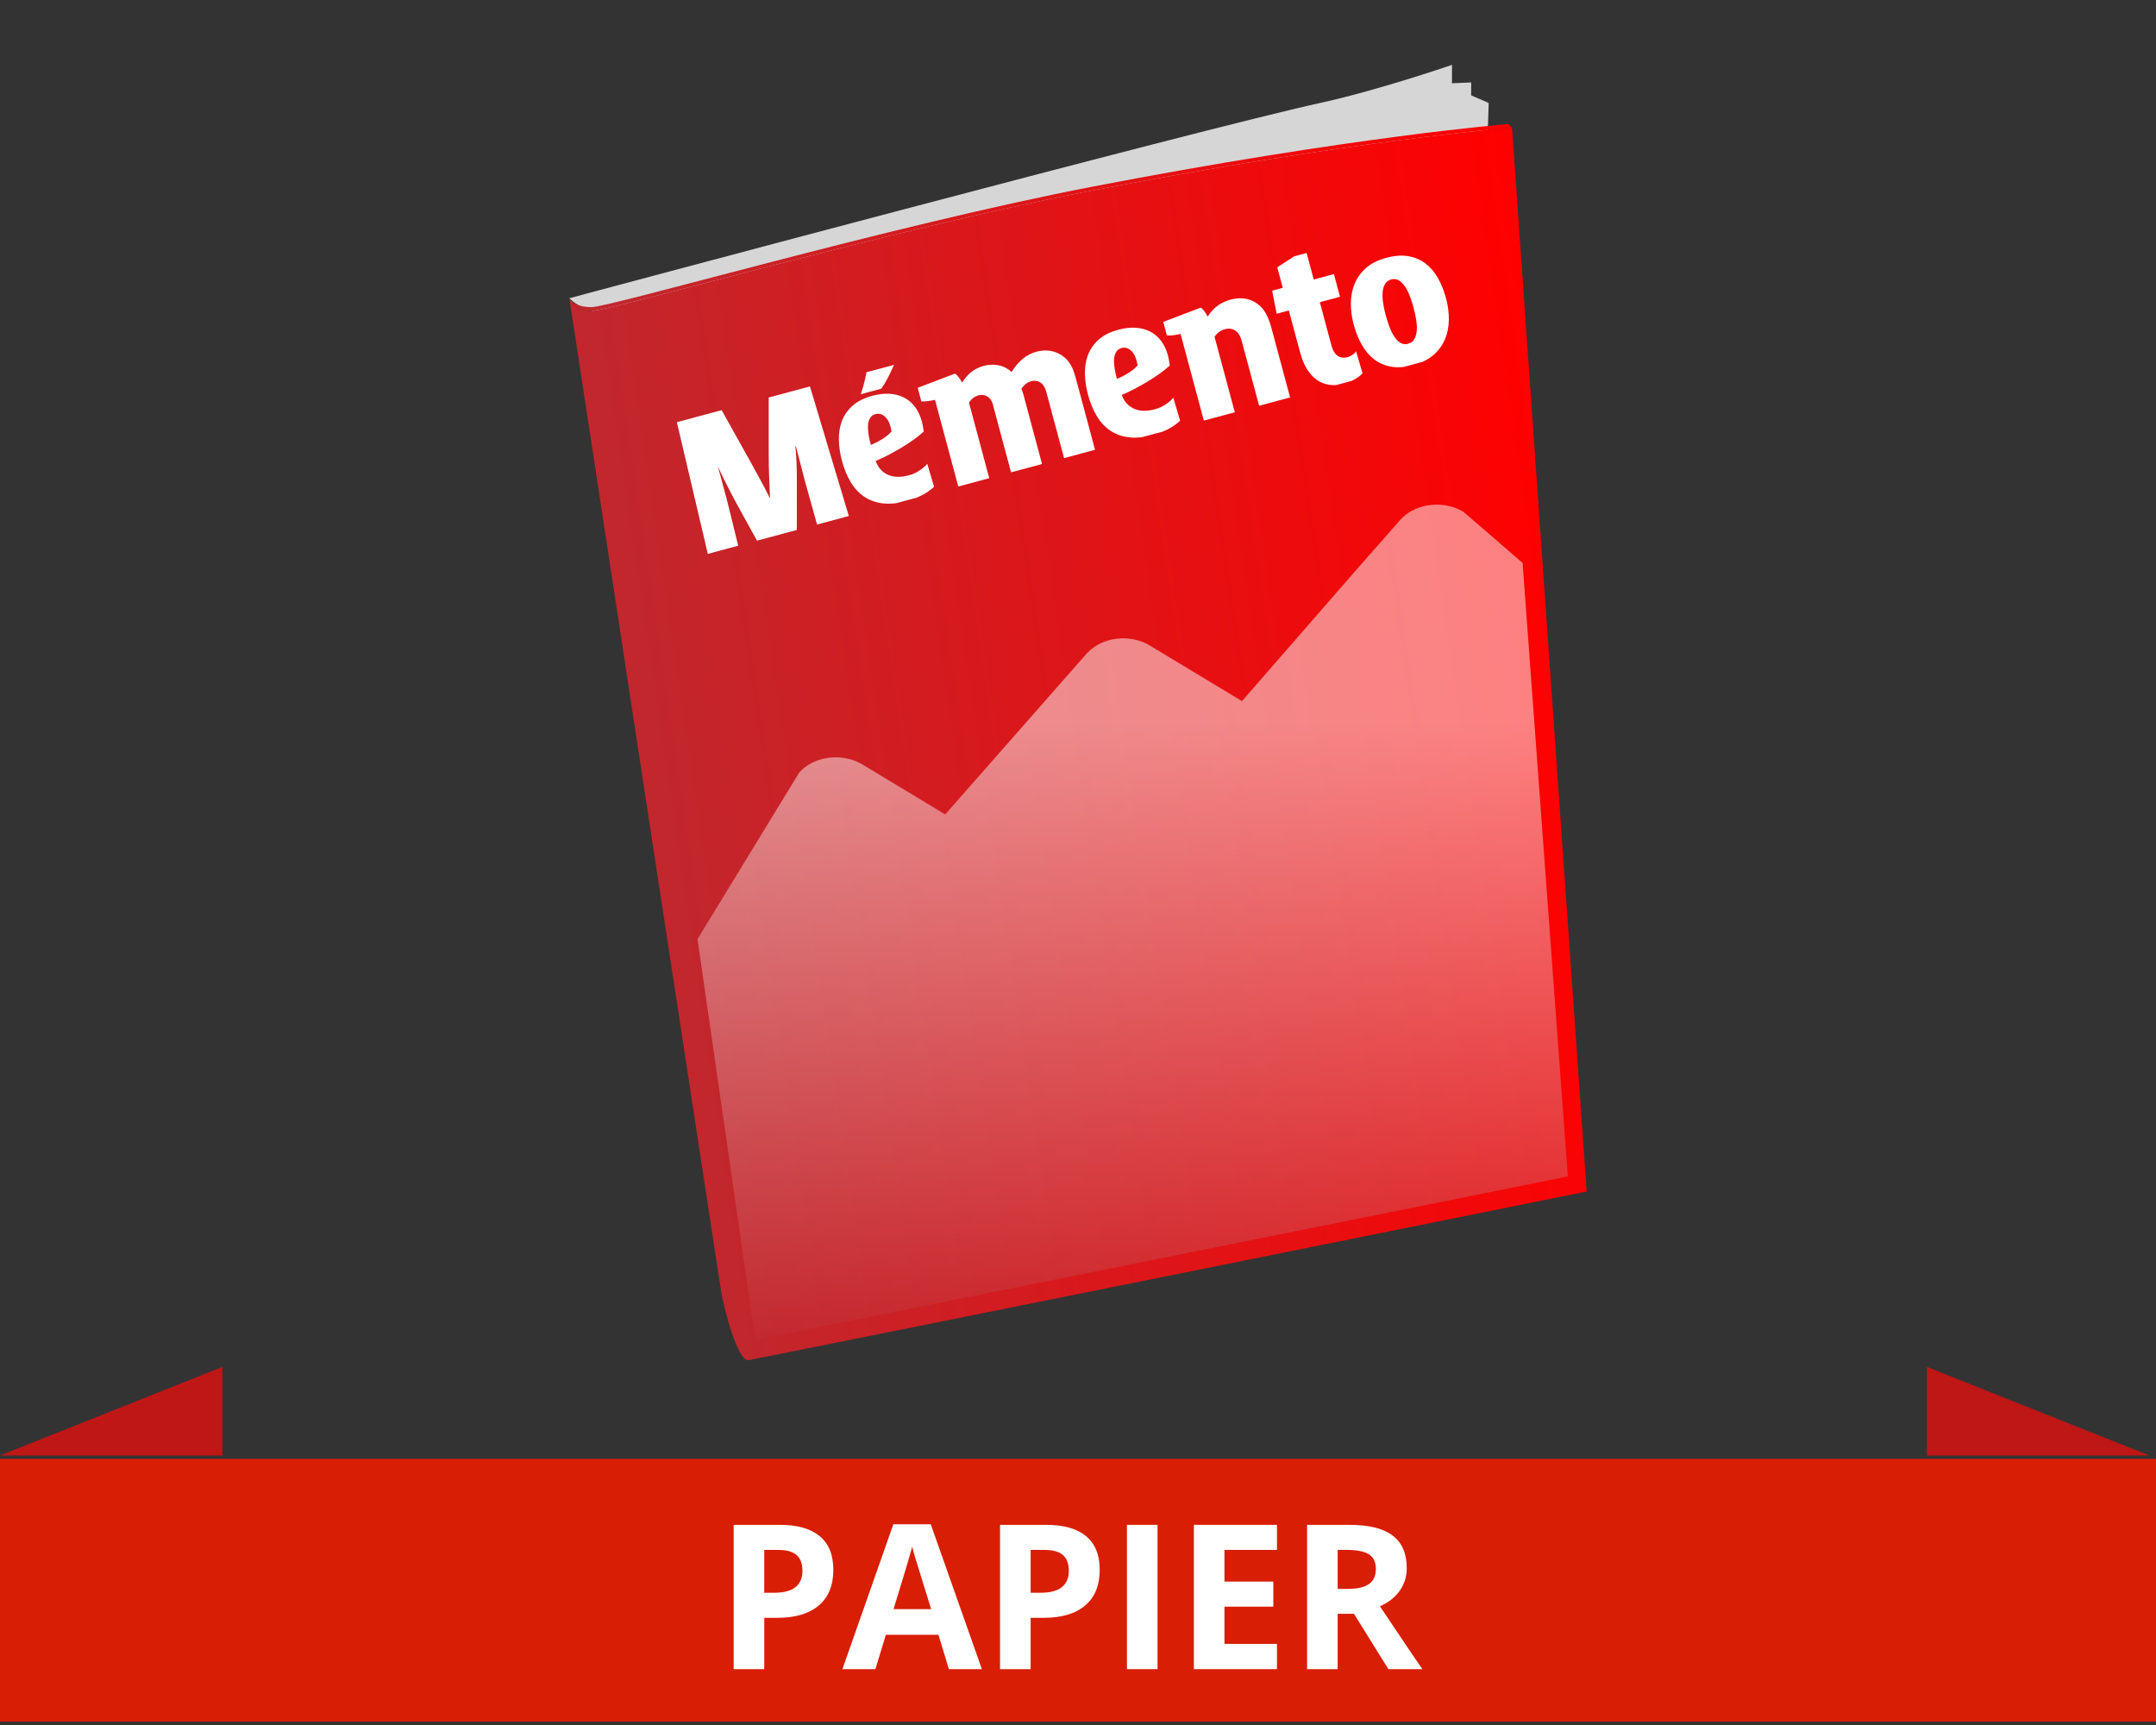 <?xml version="1.0" encoding="utf-8"?>
<!-- Generator: Adobe Illustrator 16.0.0, SVG Export Plug-In . SVG Version: 6.00 Build 0)  -->
<!DOCTYPE svg PUBLIC "-//W3C//DTD SVG 1.1//EN" "http://www.w3.org/Graphics/SVG/1.1/DTD/svg11.dtd">
<svg version="1.1" id="Calque_1" xmlns="http://www.w3.org/2000/svg" xmlns:xlink="http://www.w3.org/1999/xlink" x="0px" y="0px"
	 width="640px" height="512px" viewBox="0 0 640 512" enable-background="new 0 0 640 512" xml:space="preserve">
<rect x="0" y="0" width="640" height="512" fill="#333333" stroke="none"/>
<rect y="433" fill="#D81E05" width="640" height="78"/>
<g>
	<path fill="#FFFFFF" d="M247.373,465.948c0,4.61-1.44,8.135-4.321,10.576c-2.881,2.442-6.978,3.662-12.29,3.662h-3.896v15.234
		h-9.082v-42.832h13.682c5.195,0,9.145,1.118,11.851,3.354C246.021,458.181,247.373,461.515,247.373,465.948z M226.865,472.745
		h2.988c2.793,0,4.882-0.552,6.27-1.655c1.387-1.103,2.08-2.71,2.08-4.819c0-2.128-0.582-3.701-1.743-4.717
		c-1.162-1.015-2.984-1.523-5.464-1.523h-4.131V472.745z"/>
	<path fill="#FFFFFF" d="M281.68,495.421l-3.105-10.195h-15.615l-3.105,10.195h-9.785l15.117-43.008h11.104l15.176,43.008H281.68z
		 M276.406,477.608c-2.871-9.238-4.487-14.462-4.849-15.674c-0.361-1.211-0.62-2.168-0.776-2.871
		c-0.645,2.501-2.49,8.683-5.537,18.545H276.406z"/>
	<path fill="#FFFFFF" d="M326.445,465.948c0,4.61-1.44,8.135-4.321,10.576c-2.881,2.442-6.978,3.662-12.29,3.662h-3.896v15.234
		h-9.082v-42.832h13.682c5.195,0,9.146,1.118,11.851,3.354C325.093,458.181,326.445,461.515,326.445,465.948z M305.938,472.745
		h2.988c2.793,0,4.883-0.552,6.27-1.655c1.387-1.103,2.08-2.71,2.08-4.819c0-2.128-0.581-3.701-1.743-4.717
		c-1.162-1.015-2.983-1.523-5.464-1.523h-4.131V472.745z"/>
	<path fill="#FFFFFF" d="M334.531,495.421v-42.832h9.082v42.832H334.531z"/>
	<path fill="#FFFFFF" d="M379.062,495.421h-24.668v-42.832h24.668v7.441h-15.586v9.404h14.502v7.441h-14.502v11.045h15.586V495.421z
		"/>
	<path fill="#FFFFFF" d="M397.08,478.985v16.436h-9.082v-42.832h12.48c5.82,0,10.127,1.06,12.92,3.179
		c2.793,2.12,4.189,5.337,4.189,9.653c0,2.52-0.693,4.761-2.08,6.724s-3.35,3.501-5.889,4.614
		c6.445,9.629,10.645,15.85,12.598,18.662h-10.078l-10.225-16.436H397.08z M397.08,471.603h2.93c2.871,0,4.99-0.479,6.357-1.436
		c1.367-0.956,2.051-2.461,2.051-4.512c0-2.031-0.698-3.476-2.095-4.336c-1.396-0.859-3.56-1.289-6.489-1.289h-2.754V471.603z"/>
</g>
<g>
	<g>
		<path fill="#D6D6D6" d="M441.927,30.551l-5.219-2.241v-3.841l-5.693,0.237v-5.454c0,0-21.758,7.512-39.25,11.335
			c-35.662,7.793-222.758,57.927-222.758,57.927s2.866,3.112,6.423,3.112C178.988,91.626,441.927,30.551,441.927,30.551z"/>
		<path fill="#D6D6D6" d="M441.916,30.555l-6.086,187.9l-238.96-10.206L175.499,91.344
			C175.499,91.344,360.282,36.509,441.916,30.555z"/>
		<linearGradient id="SVGID_1_" gradientUnits="userSpaceOnUse" x1="182.977" y1="242.61" x2="471.065" y2="200.118">
			<stop  offset="0" style="stop-color:#C1272D"/>
			<stop  offset="0.046" style="stop-color:#C1272D"/>
			<stop  offset="1" style="stop-color:#FF0000"/>
		</linearGradient>
		<path fill="url(#SVGID_1_)" d="M448.836,37.863l22.157,315.799c0,0-245.355,49.467-248.756,50.037
			c-3.401,0.564-7.553-16.593-8.121-19.994c-0.565-3.402-45.109-295.19-45.109-295.19s0.889,3.776,6.557,3.776
			c5.671,0,88.046-24.042,148.542-35.719C401.813,41.575,448.836,37.863,448.836,37.863z"/>
		<linearGradient id="SVGID_2_" gradientUnits="userSpaceOnUse" x1="169.007" y1="64.561" x2="448.836" y2="64.561">
			<stop  offset="0" style="stop-color:#C1272D"/>
			<stop  offset="0.046" style="stop-color:#C1272D"/>
			<stop  offset="1" style="stop-color:#FF0000"/>
		</linearGradient>
		<path fill="url(#SVGID_2_)" d="M169.007,88.515c0,0,1.067,2.625,6.557,2.643c5.671,0.018,88.046-24.043,148.542-35.719
			c77.708-14.997,123.539-18.607,123.539-18.607l1.191,1.032c0,0-47.022,3.712-124.73,18.709
			c-60.496,11.676-142.871,35.719-148.542,35.719C169.896,92.291,169.007,88.515,169.007,88.515L169.007,88.515z"/>
	</g>
</g>
<linearGradient id="SVGID_3_" gradientUnits="userSpaceOnUse" x1="336.226" y1="463.49" x2="336.226" y2="215.592">
	<stop  offset="0" style="stop-color:#C1272D"/>
	<stop  offset="0.246" style="stop-color:#C1272D"/>
	<stop  offset="1" style="stop-color:#FFFFFF"/>
</linearGradient>
<path opacity="0.5" fill="url(#SVGID_3_)" d="M451.975,167.076l-17.573-15.168c-3.316-2.002-7.368-2.554-11.071-1.814
	c-2.993,0.597-5.759,2.038-7.711,4.26l-13.353,15.184l-33.585,38.557l-14.424-8.695l-12.949-7.806
	c-5.883-3.542-14.062-2.556-18.499,2.16c-0.095,0.097-0.197,0.186-0.287,0.286l-40.41,45.95l-1.526,1.735l-2.293-1.379
	l-22.295-13.44c-3.317-2.001-7.368-2.554-11.071-1.816c-2.993,0.597-5.757,2.04-7.712,4.262l-30.159,49.388l17.16,118.938
	l241.179-48.493L451.975,167.076z"/>
<g>
	<path fill="#FFFFFF" d="M265.374,108.298l-8.174,2.191c0,0-0.439,2.922-1.681,6.514l6.043-1.62
		C261.562,115.384,263.04,113.652,265.374,108.298z"/>
	<path fill="#FFFFFF" d="M317.99,108.564c-0.595-1.072-1.3-1.933-2.115-2.582c-0.822-0.65-1.68-1.134-2.596-1.456
		c-0.909-0.321-1.839-0.486-2.795-0.492c-0.95-0.005-1.872,0.106-2.755,0.344c-1.504,0.405-2.858,1.094-4.058,2.067
		c-1.207,0.976-2.32,2.283-3.352,3.921l-0.057,0.015c-1.221-1.077-2.545-1.739-3.987-1.983c-1.431-0.243-2.847-0.178-4.238,0.189
		c-1.364,0.373-2.567,0.952-3.604,1.746c-1.035,0.794-1.97,1.842-2.797,3.138l-0.084,0.022c-0.227-0.456-0.523-0.938-0.901-1.446
		c-0.373-0.512-0.768-0.896-1.191-1.152l-11.042,4.212l1.084,4.062c0.646,0.012,1.343-0.033,2.093-0.135
		c0.745-0.097,1.398-0.224,1.961-0.375l6.908,25.739l9.19-2.466l-6.016-22.417c0.722-1.133,1.684-1.864,2.87-2.184
		c0.729-0.195,1.462-0.145,2.2,0.147c0.737,0.295,1.317,0.895,1.746,1.799c0.142,0.285,0.25,0.584,0.323,0.904
		c0.072,0.323,0.15,0.613,0.216,0.875l5.137,19.137l9.192-2.469l-5.567-20.763c-0.078-0.278-0.164-0.537-0.257-0.772
		c-0.097-0.237-0.199-0.478-0.305-0.73c0.324-0.549,0.734-1.029,1.233-1.443c0.495-0.413,1.081-0.711,1.752-0.893
		c0.71-0.191,1.433-0.137,2.172,0.154c0.742,0.293,1.333,0.891,1.781,1.79c0.136,0.286,0.252,0.585,0.347,0.899
		c0.094,0.318,0.181,0.604,0.248,0.868l5.137,19.135l9.195-2.463l-5.54-20.628c-0.187-0.696-0.396-1.424-0.632-2.178
		C318.655,109.946,318.354,109.233,317.99,108.564z"/>
	<path fill="#FFFFFF" d="M341.376,98.387c-1.271-0.643-2.692-1.015-4.272-1.109c-1.572-0.103-3.269,0.095-5.08,0.581
		c-2.489,0.668-4.462,1.664-5.93,2.985c-1.461,1.325-2.515,2.852-3.155,4.58c-0.643,1.73-0.934,3.607-0.875,5.627
		c0.052,2.024,0.356,4.064,0.911,6.129c0.646,2.396,1.512,4.495,2.591,6.3c1.082,1.802,2.411,3.242,3.994,4.319
		c1.583,1.072,3.428,1.739,5.532,1.996c1.23,0.149,2.563,0.13,3.997-0.061l6.051-1.623c0.482-0.197,0.953-0.408,1.42-0.642
		c1.37-0.693,2.628-1.553,3.755-2.583l-2.016-6.829c-0.68,0.777-1.491,1.472-2.436,2.079c-0.945,0.602-1.926,1.043-2.949,1.32
		c-1.136,0.302-2.218,0.46-3.236,0.467c-1.024,0-1.962-0.166-2.82-0.505c-0.856-0.342-1.611-0.849-2.266-1.535
		c-0.662-0.677-1.199-1.563-1.615-2.645c1.17-0.507,2.391-1.089,3.67-1.749c1.283-0.664,2.556-1.37,3.82-2.125
		c1.262-0.753,2.476-1.543,3.644-2.366c1.158-0.823,2.206-1.66,3.136-2.509c-0.069-0.499-0.15-1.003-0.238-1.511
		c-0.077-0.507-0.187-1.012-0.324-1.514c-0.453-1.692-1.136-3.136-2.049-4.329C343.729,99.946,342.641,99.03,341.376,98.387z
		 M337.694,108.44c-0.342,0.422-0.769,0.833-1.264,1.223c-0.497,0.392-1.024,0.763-1.574,1.104c-0.557,0.345-1.116,0.661-1.678,0.95
		c-0.57,0.287-1.109,0.539-1.61,0.755c-0.108-0.402-0.229-0.887-0.377-1.448c-0.136-0.562-0.253-1.157-0.339-1.785
		c-0.083-0.63-0.14-1.26-0.166-1.893c-0.022-0.636,0.039-1.225,0.183-1.769c0.144-0.543,0.376-1.022,0.694-1.427
		c0.316-0.406,0.765-0.688,1.349-0.843c0.604-0.165,1.163-0.147,1.683,0.046c0.521,0.19,0.991,0.512,1.415,0.967
		c0.424,0.456,0.777,1.039,1.061,1.748C337.357,106.775,337.56,107.567,337.694,108.44z"/>
	<path fill="#FFFFFF" d="M268.329,117.992c-1.267-0.643-2.691-1.012-4.268-1.11c-1.573-0.098-3.271,0.096-5.081,0.584
		c-2.487,0.667-4.468,1.664-5.929,2.986c-1.461,1.323-2.516,2.852-3.158,4.58c-0.64,1.727-0.934,3.606-0.878,5.625
		c0.059,2.022,0.365,4.066,0.922,6.128c0.641,2.399,1.502,4.498,2.585,6.3c1.086,1.806,2.419,3.242,3.998,4.321
		c1.583,1.074,3.418,1.741,5.528,1.996c1.231,0.149,2.562,0.127,3.997-0.057l6.054-1.624c0.476-0.2,0.951-0.412,1.418-0.648
		c1.372-0.694,2.626-1.552,3.757-2.584l-2.02-6.828c-0.678,0.787-1.486,1.48-2.434,2.084c-0.945,0.604-1.929,1.04-2.947,1.314
		c-1.141,0.307-2.216,0.465-3.241,0.467c-1.019,0.003-1.959-0.165-2.814-0.503c-0.854-0.339-1.61-0.85-2.27-1.529
		c-0.656-0.683-1.196-1.563-1.617-2.651c1.172-0.507,2.397-1.087,3.676-1.748c1.274-0.662,2.552-1.37,3.813-2.126
		c1.264-0.752,2.479-1.542,3.645-2.362c1.164-0.825,2.212-1.657,3.138-2.509c-0.07-0.502-0.147-1.004-0.232-1.512
		c-0.083-0.506-0.196-1.012-0.332-1.515c-0.453-1.692-1.131-3.133-2.042-4.325C270.688,119.552,269.598,118.636,268.329,117.992z
		 M264.652,128.05c-0.348,0.42-0.767,0.829-1.259,1.219c-0.502,0.397-1.026,0.762-1.583,1.109c-0.548,0.341-1.112,0.655-1.68,0.944
		c-0.565,0.285-1.099,0.541-1.606,0.756c-0.106-0.407-0.233-0.887-0.375-1.451c-0.136-0.561-0.253-1.155-0.338-1.784
		c-0.085-0.629-0.139-1.258-0.165-1.894c-0.025-0.632,0.04-1.222,0.18-1.767c0.149-0.548,0.379-1.023,0.695-1.429
		c0.316-0.405,0.769-0.687,1.348-0.843c0.604-0.161,1.165-0.146,1.683,0.046c0.523,0.192,0.99,0.516,1.42,0.97
		c0.417,0.453,0.771,1.035,1.06,1.744C264.314,126.382,264.52,127.171,264.652,128.05z"/>
	<path fill="#FFFFFF" d="M375.774,93.055c-0.6-1.072-1.311-1.938-2.137-2.595c-0.824-0.654-1.704-1.144-2.624-1.462
		c-0.928-0.316-1.881-0.47-2.87-0.458c-0.99,0.015-1.944,0.146-2.874,0.393c-1.447,0.389-2.712,0.986-3.811,1.799
		c-1.094,0.81-2.069,1.868-2.92,3.17l-0.084,0.022c-0.228-0.457-0.516-0.939-0.872-1.455c-0.354-0.515-0.74-0.901-1.161-1.161
		l-11.115,4.233l1.092,4.062c0.641,0.012,1.339-0.035,2.085-0.133c0.75-0.1,1.401-0.223,1.964-0.374l6.909,25.738l9.189-2.465
		l-6.017-22.42c0.787-1.15,1.846-1.909,3.199-2.27c0.388-0.103,0.775-0.148,1.171-0.133c0.395,0.014,0.781,0.093,1.167,0.242
		c0.381,0.148,0.729,0.371,1.057,0.663c0.322,0.293,0.61,0.661,0.848,1.092c0.144,0.285,0.266,0.583,0.384,0.893
		c0.116,0.309,0.208,0.597,0.272,0.855l5.139,19.139l9.191-2.467l-5.537-20.628c-0.187-0.697-0.416-1.417-0.688-2.162
		C376.458,94.429,376.143,93.724,375.774,93.055z"/>
	<path fill="#FFFFFF" d="M379.15,79.338l1.635,6.093l-3.153,0.844l1.343,6.851l3.615-0.97l3.368,12.535
		c0.496,1.851,1.156,3.453,1.98,4.805c0.828,1.351,1.789,2.42,2.887,3.205c1.102,0.787,2.325,1.294,3.684,1.506
		c0.684,0.109,1.389,0.138,2.12,0.085l4.527-1.215c0.233-0.104,0.476-0.218,0.711-0.343c1.005-0.518,1.871-1.162,2.593-1.933
		l-1.904-6.511c-0.67,0.863-1.502,1.428-2.492,1.695c-1.21,0.324-2.218,0.191-3.031-0.391c-0.812-0.584-1.402-1.572-1.774-2.958
		l-3.472-12.946l5.986-1.609l-1.805-6.728l-5.993,1.61l-2.109-7.869l-3.706,0.997L379.15,79.338z"/>
	<path fill="#FFFFFF" d="M423.2,78.244c-1.455-1.117-3.159-1.846-5.095-2.193c-1.941-0.345-4.146-0.185-6.614,0.477
		c-2.453,0.658-4.433,1.652-5.957,2.985c-1.52,1.333-2.655,2.888-3.392,4.659c-0.743,1.776-1.126,3.707-1.143,5.793
		c-0.017,2.084,0.265,4.22,0.853,6.397c0.59,2.194,1.379,4.176,2.37,5.943c0.991,1.765,2.207,3.21,3.654,4.328
		c1.445,1.12,3.136,1.852,5.07,2.2c1.146,0.205,2.39,0.229,3.727,0.079l5.54-1.486c1.263-0.562,2.361-1.245,3.293-2.053
		c1.532-1.336,2.674-2.886,3.42-4.651c0.742-1.766,1.129-3.693,1.156-5.782c0.029-2.09-0.249-4.226-0.833-6.403
		c-0.594-2.194-1.383-4.18-2.379-5.955C425.879,80.809,424.655,79.359,423.2,78.244z M420.399,95.021
		c0.186,1.164,0.237,2.233,0.151,3.199c-0.081,0.966-0.326,1.785-0.728,2.462c-0.408,0.682-1.021,1.131-1.842,1.354
		c-0.848,0.224-1.612,0.126-2.295-0.298c-0.679-0.424-1.29-1.05-1.826-1.878c-0.541-0.828-1.02-1.799-1.438-2.921
		c-0.411-1.121-0.775-2.278-1.099-3.463c-0.321-1.184-0.565-2.359-0.744-3.529c-0.178-1.162-0.229-2.233-0.148-3.197
		c0.081-0.964,0.319-1.785,0.714-2.461c0.394-0.678,1.005-1.126,1.829-1.349c0.845-0.227,1.606-0.131,2.284,0.285
		c0.676,0.415,1.297,1.04,1.848,1.876c0.555,0.832,1.035,1.809,1.453,2.929c0.408,1.122,0.781,2.269,1.089,3.434
		C419.97,92.669,420.223,93.852,420.399,95.021z"/>
	<path fill="#FFFFFF" d="M228.19,134.764c-0.008,0.966-0.002,2.026,0.025,3.188c0.029,1.167,0.061,2.33,0.103,3.502
		c0.045,1.175,0.092,2.311,0.14,3.418c0.049,1.104,0.09,2.085,0.124,2.939l-0.07,0.018c-0.437-0.889-0.913-1.824-1.416-2.797
		c-0.504-0.971-1.026-1.946-1.561-2.924c-0.531-0.979-1.061-1.945-1.583-2.895c-0.525-0.955-1.034-1.875-1.517-2.757l-8.223-14.719
		l-13.288,3.568l9.189,39.086l9.011-2.422l-2.678-10.956c-0.205-0.853-0.456-1.837-0.753-2.939
		c-0.302-1.129-0.606-2.264-0.909-3.411c-0.312-1.148-0.603-2.242-0.879-3.278c-0.285-1.051-0.534-1.936-0.75-2.64l0.072-0.021
		c0.253,0.577,0.582,1.279,0.989,2.12c0.413,0.836,0.861,1.729,1.334,2.67c0.48,0.94,0.969,1.903,1.464,2.875
		c0.494,0.976,0.97,1.863,1.401,2.655l6.296,11.431l11.82-3.18l0.016-13.192c0.013-1.998-0.011-4.017-0.073-6.061
		c-0.06-2.037-0.187-3.908-0.365-5.609l0.135-0.034c0.184,0.667,0.402,1.507,0.664,2.523c0.257,1.011,0.541,2.105,0.843,3.282
		c0.309,1.175,0.617,2.384,0.94,3.629c0.317,1.237,0.646,2.422,0.969,3.54l2.883,10.312l9.424-2.532l-11.54-38.455l-12.238,3.286
		L228.19,134.764z"/>
</g>
<polygon fill="#BF1616" points="66,432 0,432 66,405.713 "/>
<polygon fill="#BF1616" points="572,432 638,432 572,405.713 "/>
</svg>
